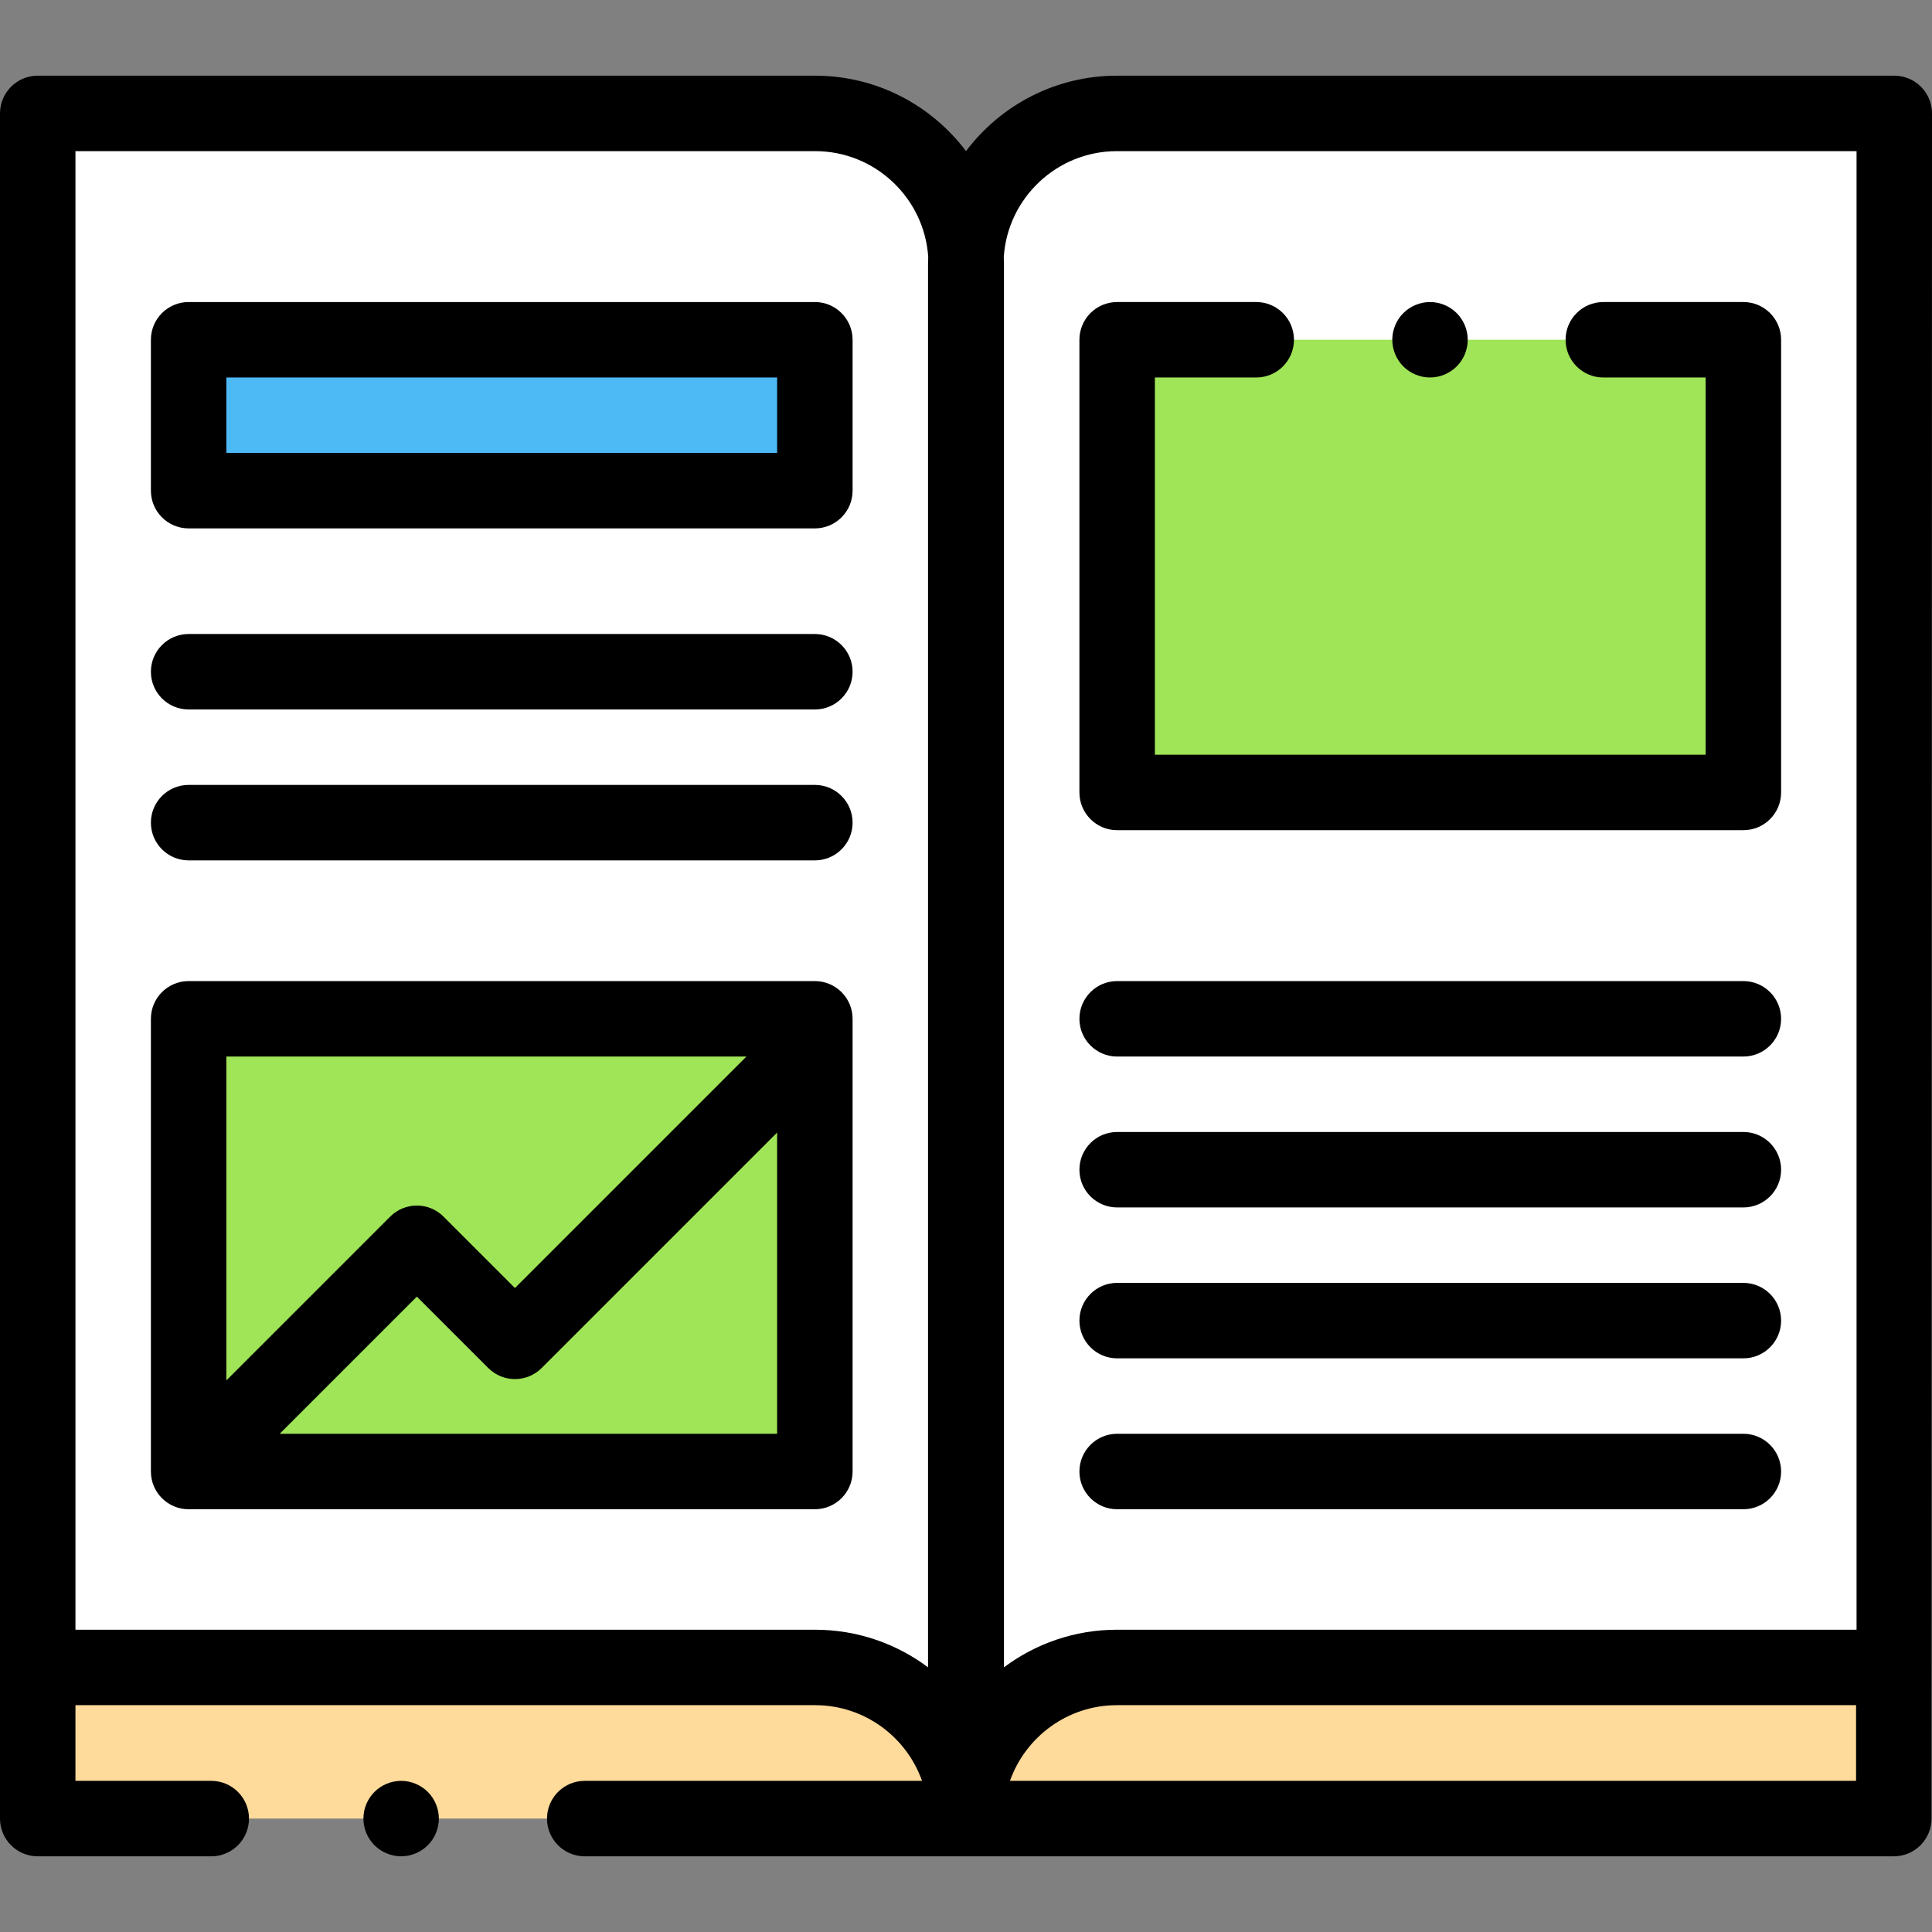 <?xml version="1.0" encoding="iso-8859-1"?>
<!-- Generator: Adobe Illustrator 19.0.0, SVG Export Plug-In . SVG Version: 6.00 Build 0)  -->
<svg version="1.1" id="Capa_1" xmlns="http://www.w3.org/2000/svg" xmlns:xlink="http://www.w3.org/1999/xlink" x="0px" y="0px"
	 viewBox="0 0 512 512" style="enable-background:new 0 0 512 512;" xml:space="preserve">
<rect x="0" y="0" width="512" height="512" fill="#808080" stroke="none"/>
<g>
	<path style="fill:#FFFFFF;" d="M256.063,481.943L256.063,481.943c0-22.121-17.933-40.053-40.052-40.053H9.998V30.056H216.01
		c22.121,0,40.052,17.933,40.052,40.052v408.775"/>
	<path style="fill:#FFFFFF;" d="M255.937,481.943L255.937,481.943c0-22.121,17.933-40.053,40.052-40.053h206.013V30.056H295.989
		c-22.12,0-40.052,17.933-40.052,40.053v408.775"/>
</g>
<rect x="9.998" y="441.89" style="fill:#FEDA9B;" width="491.878" height="40.05"/>
<rect x="49.988" y="90.038" style="fill:#4DBAF6;" width="165.959" height="39.99"/>
<g>
	<rect x="49.988" y="269.993" style="fill:#A0E557;" width="165.959" height="119.97"/>
	<rect x="296.057" y="90.038" style="fill:#A0E557;" width="165.959" height="119.97"/>
</g>
<path d="M215.946,80.043H49.988c-5.521,0-9.998,4.477-9.998,9.998v39.99c0,5.521,4.477,9.998,9.998,9.998h165.959
	c5.521,0,9.998-4.477,9.998-9.998v-39.99C225.944,84.52,221.467,80.043,215.946,80.043z M205.949,120.033H59.985v-19.995h145.964
	V120.033z"/>
<path d="M215.946,168.021H49.988c-5.521,0-9.998,4.477-9.998,9.998c0,5.521,4.477,9.998,9.998,9.998h165.959
	c5.521,0,9.998-4.477,9.998-9.998C225.944,172.498,221.467,168.021,215.946,168.021z"/>
<path d="M215.946,208.011H49.988c-5.521,0-9.998,4.477-9.998,9.998c0,5.521,4.477,9.998,9.998,9.998h165.959
	c5.521,0,9.998-4.477,9.998-9.998C225.944,212.488,221.467,208.011,215.946,208.011z"/>
<path d="M215.946,259.999H49.988c-5.521,0-9.998,4.477-9.998,9.998v119.97c0,5.521,4.477,9.998,9.998,9.998h165.959
	c5.521,0,9.998-4.477,9.998-9.998v-119.97C225.944,264.475,221.467,259.999,215.946,259.999z M197.808,279.994l-61.342,61.343
	l-18.924-18.924c-3.905-3.903-10.233-3.903-14.139,0L59.985,365.83v-85.836h137.823V279.994z M74.125,379.969l36.348-36.348
	l18.924,18.924c3.905,3.903,10.233,3.903,14.139,0l62.413-62.414v79.837H74.125z"/>
<path d="M512,30.056c0-5.521-4.477-9.998-9.998-9.998H295.99c-16.325,0-30.847,7.859-39.989,19.99
	c-9.142-12.131-23.664-19.99-39.989-19.99H9.998C4.477,20.058,0,24.535,0,30.056v411.836v40.053c0,5.521,4.477,9.998,9.998,9.998
	h45.989c5.521,0,9.998-4.477,9.998-9.998s-4.477-9.998-9.998-9.998H19.995v-20.058H216.01c13.068,0,24.209,8.386,28.339,20.058
	h-89.388c-5.521,0-9.998,4.477-9.998,9.998s4.477,9.998,9.998,9.998h346.914c5.521,0,9.998-4.477,9.998-9.998L512,30.056z
	 M295.99,40.053h196.015v391.841H295.99c-11.212,0-21.575,3.709-29.929,9.961V70.109c0-0.678-0.024-1.351-0.051-2.022
	C267.055,52.455,280.098,40.053,295.99,40.053z M216.01,431.894H19.995V40.053H216.01c15.892,0,28.935,12.401,29.98,28.033
	c-0.027,0.672-0.051,1.344-0.051,2.022v371.746C237.586,435.603,227.224,431.894,216.01,431.894z M267.651,471.946
	c4.13-11.671,15.271-20.058,28.339-20.058h195.888v20.058H267.651z"/>
<path d="M296.054,279.994h165.959c5.521,0,9.998-4.477,9.998-9.998s-4.477-9.998-9.998-9.998H296.054
	c-5.521,0-9.997,4.477-9.997,9.998S290.532,279.994,296.054,279.994z"/>
<path d="M296.054,319.984h165.959c5.521,0,9.998-4.477,9.998-9.998s-4.477-9.998-9.998-9.998H296.054
	c-5.521,0-9.997,4.477-9.997,9.998S290.532,319.984,296.054,319.984z"/>
<path d="M296.054,359.974h165.959c5.521,0,9.998-4.477,9.998-9.998s-4.477-9.998-9.998-9.998H296.054
	c-5.521,0-9.997,4.477-9.997,9.998S290.532,359.974,296.054,359.974z"/>
<path d="M296.054,399.964h165.959c5.521,0,9.998-4.477,9.998-9.998s-4.477-9.998-9.998-9.998H296.054
	c-5.521,0-9.997,4.477-9.997,9.998S290.532,399.964,296.054,399.964z"/>
<path d="M378.966,100.038c2.629,0,5.209-1.07,7.068-2.93c1.87-1.859,2.929-4.438,2.929-7.067c0-2.629-1.06-5.209-2.929-7.068
	c-1.86-1.86-4.429-2.929-7.068-2.929c-2.629,0-5.209,1.069-7.067,2.929c-1.86,1.86-2.93,4.439-2.93,7.068
	c0,2.629,1.07,5.209,2.93,7.067C373.766,98.968,376.337,100.038,378.966,100.038z"/>
<path d="M296.054,220.008h165.959c5.521,0,9.998-4.477,9.998-9.998V90.041c0-5.521-4.477-9.998-9.998-9.998h-37.118
	c-5.521,0-9.998,4.477-9.998,9.998c0,5.521,4.477,9.998,9.998,9.998h27.12v99.975H306.051v-99.975h26.866
	c5.521,0,9.997-4.477,9.997-9.998c0-5.521-4.477-9.998-9.997-9.998h-36.864c-5.521,0-9.997,4.477-9.997,9.998v119.97
	C286.056,215.533,290.532,220.008,296.054,220.008z"/>
<path d="M106.304,471.946c-2.629,0-5.209,1.069-7.068,2.929c-1.86,1.861-2.929,4.439-2.929,7.068c0,2.629,1.069,5.209,2.929,7.067
	c1.86,1.86,4.439,2.93,7.068,2.93c2.629,0,5.209-1.07,7.067-2.93c1.87-1.859,2.93-4.438,2.93-7.067c0-2.629-1.061-5.209-2.93-7.068
	C111.512,473.016,108.933,471.946,106.304,471.946z"/>
<g>
</g>
<g>
</g>
<g>
</g>
<g>
</g>
<g>
</g>
<g>
</g>
<g>
</g>
<g>
</g>
<g>
</g>
<g>
</g>
<g>
</g>
<g>
</g>
<g>
</g>
<g>
</g>
<g>
</g>
</svg>

